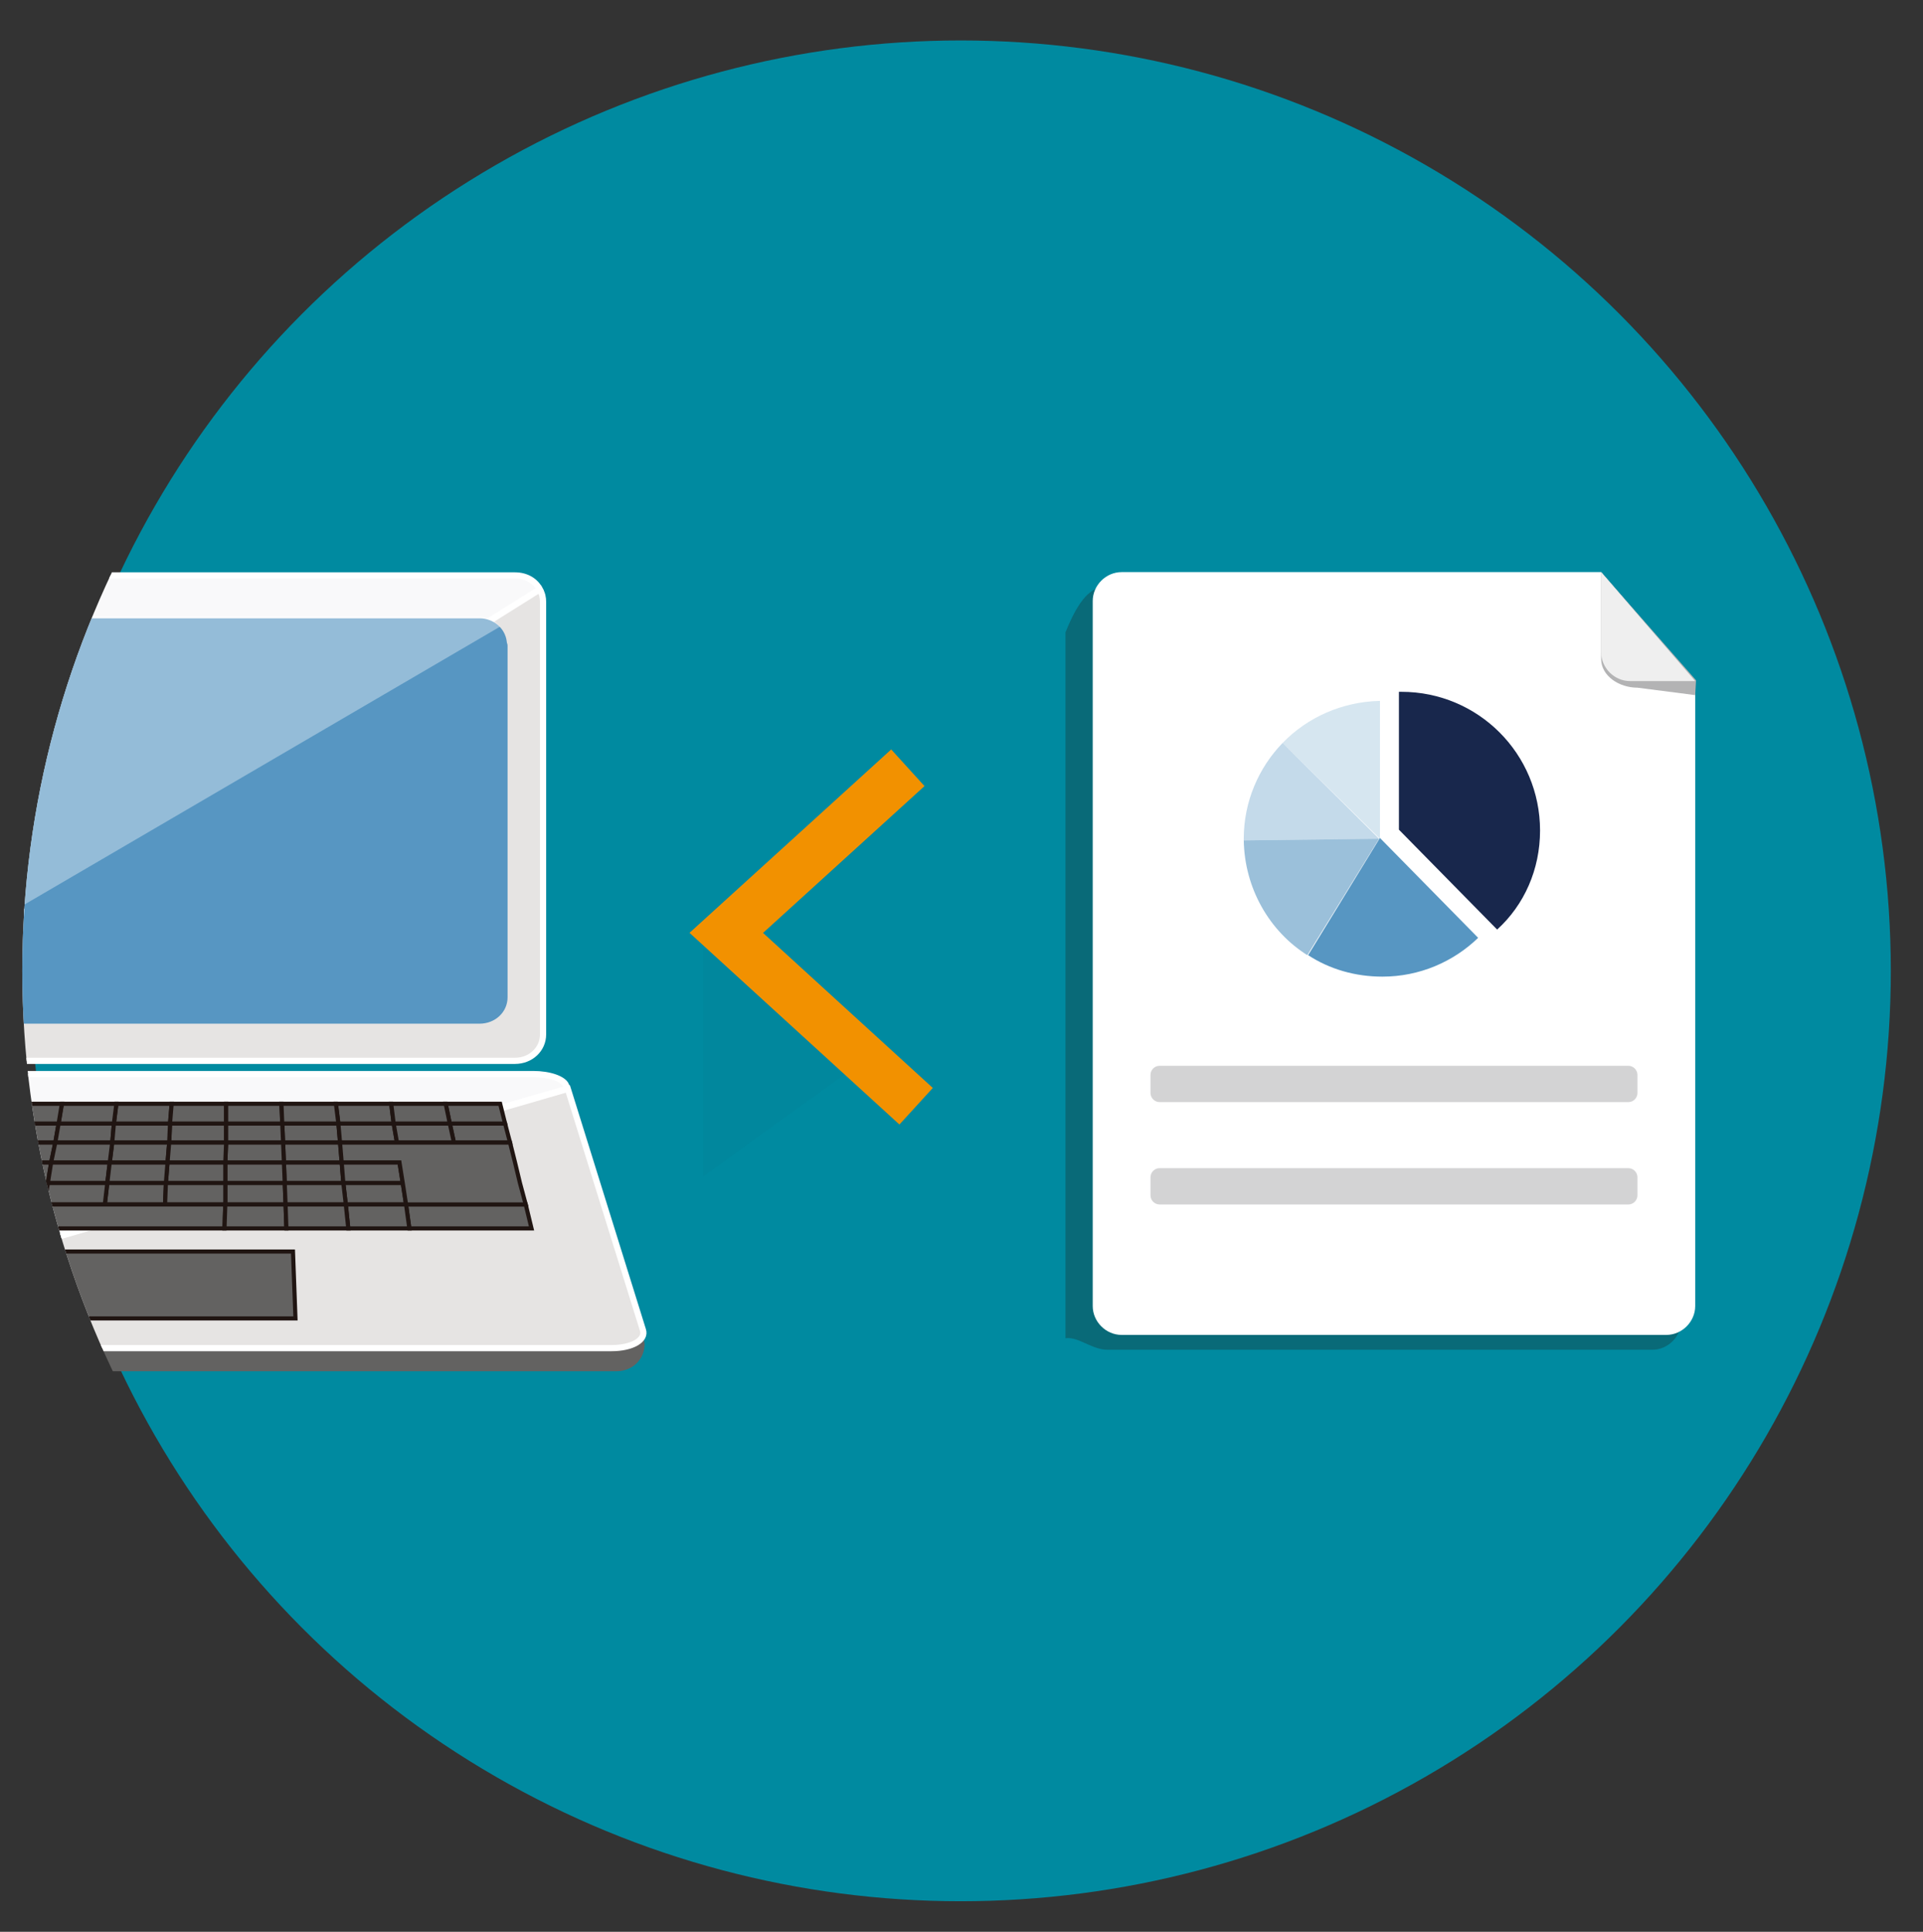 <?xml version="1.0" encoding="UTF-8"?> <svg xmlns="http://www.w3.org/2000/svg" xmlns:xlink="http://www.w3.org/1999/xlink" version="1.1" id="レイヤー_1" x="0px" y="0px" viewBox="0 0 233 234" style="enable-background:new 0 0 233 234;" xml:space="preserve"><rect x="0" y="0" width="233" height="234" fill="#333333" stroke="none"/> <style type="text/css"> .st0{fill:#008AA0;} .st1{clip-path:url(#SVGID_00000054251343660543976180000014484018995569187508_);} .st2{opacity:0.14;} .st3{opacity:0.14;fill:#231815;} .st4{fill:#F9F9FA;stroke:#FFFFFF;stroke-width:0.75;stroke-miterlimit:10;} .st5{fill:#E6E4E3;stroke:#FFFFFF;stroke-width:0.75;stroke-miterlimit:10;} .st6{fill:#5796C2;} .st7{fill:#636261;} .st8{fill:#636261;stroke:#201512;stroke-width:0.5;stroke-miterlimit:10;} .st9{fill:#FFFFFF;fill-opacity:0.36;} .st10{opacity:0.28;fill:#231815;} .st11{fill:#FFFFFF;} .st12{fill:#B3B3B4;} .st13{fill:#EFEFEF;} .st14{fill:#D3D3D4;} .st15{opacity:0.59;fill:#5796C2;} .st16{opacity:0.24;fill:#5796C2;} .st17{opacity:0.35;fill:#5796C2;} .st18{fill:#18274C;} .st19{fill:none;stroke:#F29100;stroke-width:6;stroke-miterlimit:10;} </style> <circle class="st0" cx="116.4" cy="117.6" r="112.7"></circle> <g> <defs> <circle id="SVGID_1_" cx="115.4" cy="117.6" r="112.7"></circle> </defs> <clipPath id="SVGID_00000057849036757636957960000002101365822815847056_"> <use xlink:href="#SVGID_1_" style="overflow:visible;"></use> </clipPath> <g style="clip-path:url(#SVGID_00000057849036757636957960000002101365822815847056_);"> <g class="st2"> <polygon class="st3" points="85.2,114.9 106.7,127 85.2,142.5 "></polygon> </g> </g> <g style="clip-path:url(#SVGID_00000057849036757636957960000002101365822815847056_);"> <g> <g> <path class="st4" d="M62.4,69.7h-82.9c-1.9,0-3.4,1.4-3.4,3.2v52.3c0,0.7,0.2,1.3,0.6,1.8l88.7-55.6 C64.9,70.4,63.8,69.7,62.4,69.7z"></path> <path class="st5" d="M-23.3,127c0.6,0.9,1.6,1.5,2.8,1.5h82.9c1.9,0,3.4-1.4,3.4-3.2V72.9c0-0.5-0.1-1-0.4-1.5L-23.3,127z"></path> </g> <path class="st6" d="M61.4,77.7c-0.2-1.6-1.6-2.8-3.3-2.8h-74.2c-1.9,0-3.4,1.4-3.4,3.2v42.7c0,1,0.5,1.9,1.3,2.5 c0.6,0.4,1.3,0.7,2.1,0.7h74.2c1.9,0,3.4-1.4,3.4-3.2V78.2C61.5,78,61.4,77.9,61.4,77.7z"></path> <path class="st7" d="M74.7,166.1H-36.6c-1.9,0-3.4-1.5-3.4-3.3l0.4-2.9H77.7l0.4,2.9C78.1,164.7,76.6,166.1,74.7,166.1z"></path> <g> <g> <path class="st5" d="M-38.5,163c0.6,0.2,1.3,0.3,2.1,0.3l110.5,0c2.5,0,4.2-1,3.8-2.2l-9.1-29.2L-38.5,163z"></path> <path class="st4" d="M68.6,131.5c-0.3-0.8-2-1.4-4-1.4h-87.3c-2,0-3.8,0.6-4.2,1.4l-13,29.6c-0.4,0.8,0.2,1.5,1.3,1.9 l107.2-31.1L68.6,131.5z"></path> </g> <polygon class="st8" points="35.8,159.7 2.2,159.7 3.7,151.6 35.5,151.6 "></polygon> <g> <polygon class="st8" points="34.4,140.8 34.5,143.3 41.6,143.3 41.4,140.8 "></polygon> <polygon class="st8" points="41.6,143.3 48.8,143.3 48.4,140.8 41.4,140.8 "></polygon> <polygon class="st8" points="27.3,140.8 27.3,143.3 34.5,143.3 34.4,140.8 "></polygon> <polygon class="st8" points="-14.9,140.8 -21.8,140.8 -22.8,143.3 -15.7,143.3 -8.5,143.3 -7.8,140.8 "></polygon> <polygon class="st8" points="20.3,140.8 20.1,143.3 27.3,143.3 27.3,140.8 "></polygon> <polygon class="st8" points="-0.8,140.8 -1.4,143.3 5.8,143.3 6.2,140.8 "></polygon> <polygon class="st8" points="-7.8,140.8 -8.5,143.3 -1.4,143.3 -0.8,140.8 "></polygon> <polygon class="st8" points="6.2,140.8 5.8,143.3 13,143.3 13.3,140.8 "></polygon> <polygon class="st8" points="13.3,140.8 13,143.3 20.1,143.3 20.3,140.8 "></polygon> <polygon class="st8" points="-8.5,143.3 -9.3,145.9 -2,145.9 -1.4,143.3 "></polygon> <polygon class="st8" points="41.6,143.3 41.9,145.9 49.2,145.9 48.8,143.3 "></polygon> <polygon class="st8" points="-1.4,143.3 -2,145.9 5.4,145.9 5.8,143.3 "></polygon> <polygon class="st8" points="27.3,143.3 27.3,145.9 34.6,145.9 34.5,143.3 "></polygon> <polygon class="st8" points="13,143.3 12.7,145.9 20,145.9 20.1,143.3 "></polygon> <polygon class="st8" points="5.8,143.3 5.4,145.9 12.7,145.9 13,143.3 "></polygon> <polygon class="st8" points="20.1,143.3 20,145.9 27.3,145.9 27.3,143.3 "></polygon> <polygon class="st8" points="34.5,143.3 34.6,145.9 41.9,145.9 41.6,143.3 "></polygon> <polygon class="st8" points="-15.7,143.3 -22.8,143.3 -23.8,145.9 -16.6,145.9 -9.3,145.9 -8.5,143.3 "></polygon> <polygon class="st8" points="-9.3,145.9 -10.1,148.8 -2.6,148.8 -2,145.9 "></polygon> <polygon class="st8" points="-23.8,145.9 -25,148.8 -17.5,148.8 -16.6,145.9 "></polygon> <polygon class="st8" points="-16.6,145.9 -17.5,148.8 -10.1,148.8 -9.3,145.9 "></polygon> <polygon class="st8" points="-2,145.9 -2.6,148.8 4.8,148.8 5.4,145.9 "></polygon> <polygon class="st8" points="20,145.9 12.7,145.9 5.4,145.9 4.8,148.8 12.3,148.8 19.8,148.8 27.2,148.8 27.3,145.9 "></polygon> <polygon class="st8" points="56.5,145.9 49.2,145.9 49.6,148.8 57.1,148.8 64.4,148.8 63.7,145.9 "></polygon> <polygon class="st8" points="41.9,145.9 42.2,148.8 49.6,148.8 49.2,145.9 "></polygon> <polygon class="st8" points="27.3,145.9 27.2,148.8 34.7,148.8 34.6,145.9 "></polygon> <polygon class="st8" points="34.6,145.9 34.7,148.8 42.2,148.8 41.9,145.9 "></polygon> <polygon class="st8" points="-0.2,138.4 0.3,136.1 -6.5,136.1 -7.1,138.4 "></polygon> <polygon class="st8" points="-6.5,136.1 -13.3,136.1 -14,138.4 -7.1,138.4 "></polygon> <polygon class="st8" points="6.7,138.4 7.1,136.1 0.3,136.1 -0.2,138.4 "></polygon> <polygon class="st8" points="41.2,138.4 41,136.1 34.2,136.1 34.3,138.4 "></polygon> <polygon class="st8" points="27.4,138.4 27.4,136.1 20.6,136.1 20.5,138.4 "></polygon> <polygon class="st8" points="48.1,138.4 47.7,136.1 41,136.1 41.2,138.4 "></polygon> <polygon class="st8" points="13.6,138.4 13.8,136.1 7.1,136.1 6.7,138.4 "></polygon> <polygon class="st8" points="20.5,138.4 20.6,136.1 13.8,136.1 13.6,138.4 "></polygon> <polygon class="st8" points="34.3,138.4 34.2,136.1 27.4,136.1 27.4,138.4 "></polygon> <polygon class="st8" points="55,138.4 61.8,138.4 61.2,136.1 54.5,136.1 "></polygon> <polygon class="st8" points="48.1,138.4 55,138.4 54.5,136.1 47.7,136.1 "></polygon> <polygon class="st8" points="-13.3,136.1 -20,136.1 -20.9,138.4 -14,138.4 "></polygon> <polygon class="st8" points="41.4,140.8 41.2,138.4 34.3,138.4 34.4,140.8 "></polygon> <polygon class="st8" points="34.4,140.8 34.3,138.4 27.4,138.4 27.3,140.8 "></polygon> <polygon class="st8" points="20.3,140.8 20.5,138.4 13.6,138.4 13.3,140.8 "></polygon> <polygon class="st8" points="27.3,140.8 27.4,138.4 20.5,138.4 20.3,140.8 "></polygon> <polygon class="st8" points="-0.2,138.4 -7.1,138.4 -7.8,140.8 -0.8,140.8 "></polygon> <polygon class="st8" points="55,138.4 48.1,138.4 41.2,138.4 41.4,140.8 48.4,140.8 48.8,143.3 49.2,145.9 56.5,145.9 63.7,145.9 63,143.3 62.4,140.8 61.8,138.4 "></polygon> <polygon class="st8" points="-14,138.4 -20.9,138.4 -21.8,140.8 -14.9,140.8 -7.8,140.8 -7.1,138.4 "></polygon> <polygon class="st8" points="6.2,140.8 6.7,138.4 -0.2,138.4 -0.8,140.8 "></polygon> <polygon class="st8" points="13.3,140.8 13.6,138.4 6.7,138.4 6.2,140.8 "></polygon> <polygon class="st8" points="54,133.7 54.5,136.1 61.2,136.1 60.6,133.7 "></polygon> <polygon class="st8" points="-6.5,136.1 -5.8,133.7 -12.5,133.7 -13.3,136.1 "></polygon> <polygon class="st8" points="20.6,136.1 20.8,133.7 14.1,133.7 13.8,136.1 "></polygon> <polygon class="st8" points="13.8,136.1 14.1,133.7 7.5,133.7 7.1,136.1 "></polygon> <polygon class="st8" points="0.3,136.1 0.8,133.7 -5.8,133.7 -6.5,136.1 "></polygon> <polygon class="st8" points="27.4,136.1 27.4,133.7 20.8,133.7 20.6,136.1 "></polygon> <polygon class="st8" points="7.1,136.1 7.5,133.7 0.8,133.7 0.3,136.1 "></polygon> <polygon class="st8" points="34.2,136.1 34.1,133.7 27.4,133.7 27.4,136.1 "></polygon> <polygon class="st8" points="47.7,136.1 47.4,133.7 40.7,133.7 41,136.1 "></polygon> <polygon class="st8" points="-12.5,133.7 -19.1,133.7 -20,136.1 -13.3,136.1 "></polygon> <polygon class="st8" points="54.5,136.1 54,133.7 47.4,133.7 47.7,136.1 "></polygon> <polygon class="st8" points="41,136.1 40.7,133.7 34.1,133.7 34.2,136.1 "></polygon> </g> </g> <g> <path class="st9" d="M-19,122.4l79.6-46.5c-0.2-0.2-0.4-0.4-0.6-0.6c-0.6-0.4-1.3-0.7-2.1-0.7h-74.2c-1.9,0-3.4,1.4-3.4,3.2 v42.7c0,0.2,0,0.3,0,0.4C-19.5,121.5-19.3,122-19,122.4z"></path> </g> </g> <g> <g> <path class="st10" d="M203.7,84.2V160c0,1.9-1.6,3.5-3.5,3.5h-66c-1.9,0-3.5-1.6-5.1-1.4V76.6c1.6-4,3.1-5.6,5.1-5.6h58.1 L203.7,84.2z"></path> <path class="st11" d="M205.4,82.5v75.7c0,1.9-1.6,3.5-3.5,3.5h-66c-1.9,0-3.5-1.6-3.5-3.5V72.8c0-1.9,1.6-3.5,3.5-3.5H194 L205.4,82.5z"></path> <g> <path class="st12" d="M194,79.8c0,2.1,2.2,3.5,4.4,3.5l7,0.9l0.1-1.8L194,69.3V79.8z"></path> </g> <g> <path class="st13" d="M194,79c0,1.9,1.6,3.5,3.5,3.5h7.9L194,69.3V79z"></path> </g> <path class="st14" d="M197.3,133.5h-56.8c-0.6,0-1.1-0.5-1.1-1.1v-2.2c0-0.6,0.5-1.1,1.1-1.1h56.8c0.6,0,1.1,0.5,1.1,1.1v2.2 C198.4,133,197.9,133.5,197.3,133.5z"></path> <path class="st14" d="M197.3,145.9h-56.8c-0.6,0-1.1-0.5-1.1-1.1v-2.2c0-0.6,0.5-1.1,1.1-1.1h56.8c0.6,0,1.1,0.5,1.1,1.1v2.2 C198.4,145.4,197.9,145.9,197.3,145.9z"></path> </g> <g> <path class="st15" d="M150.7,101.8c0.1,5.8,3.1,11,7.7,13.9l8.7-14.1L150.7,101.8z"></path> <path class="st16" d="M167.2,84.9c-4.6,0.1-8.8,2-11.8,5.1l11.8,11.6V84.9z"></path> <path class="st17" d="M155.4,90c-2.9,3-4.7,7.1-4.7,11.6c0,0.1,0,0.1,0,0.2l16.4-0.2L155.4,90z"></path> <path class="st18" d="M186.6,100.6c0-9.3-7.5-16.8-16.8-16.8c-0.1,0-0.2,0-0.3,0v16.7l11.9,12.1 C184.7,109.6,186.6,105.3,186.6,100.6z"></path> <path class="st6" d="M158.5,115.7c2.6,1.7,5.7,2.6,9,2.6c4.5,0,8.6-1.8,11.6-4.7l-11.9-12.1L158.5,115.7z"></path> </g> </g> <polyline class="st19" points="110,93 88,113 111,134 "></polyline> </g> </g> </svg> 